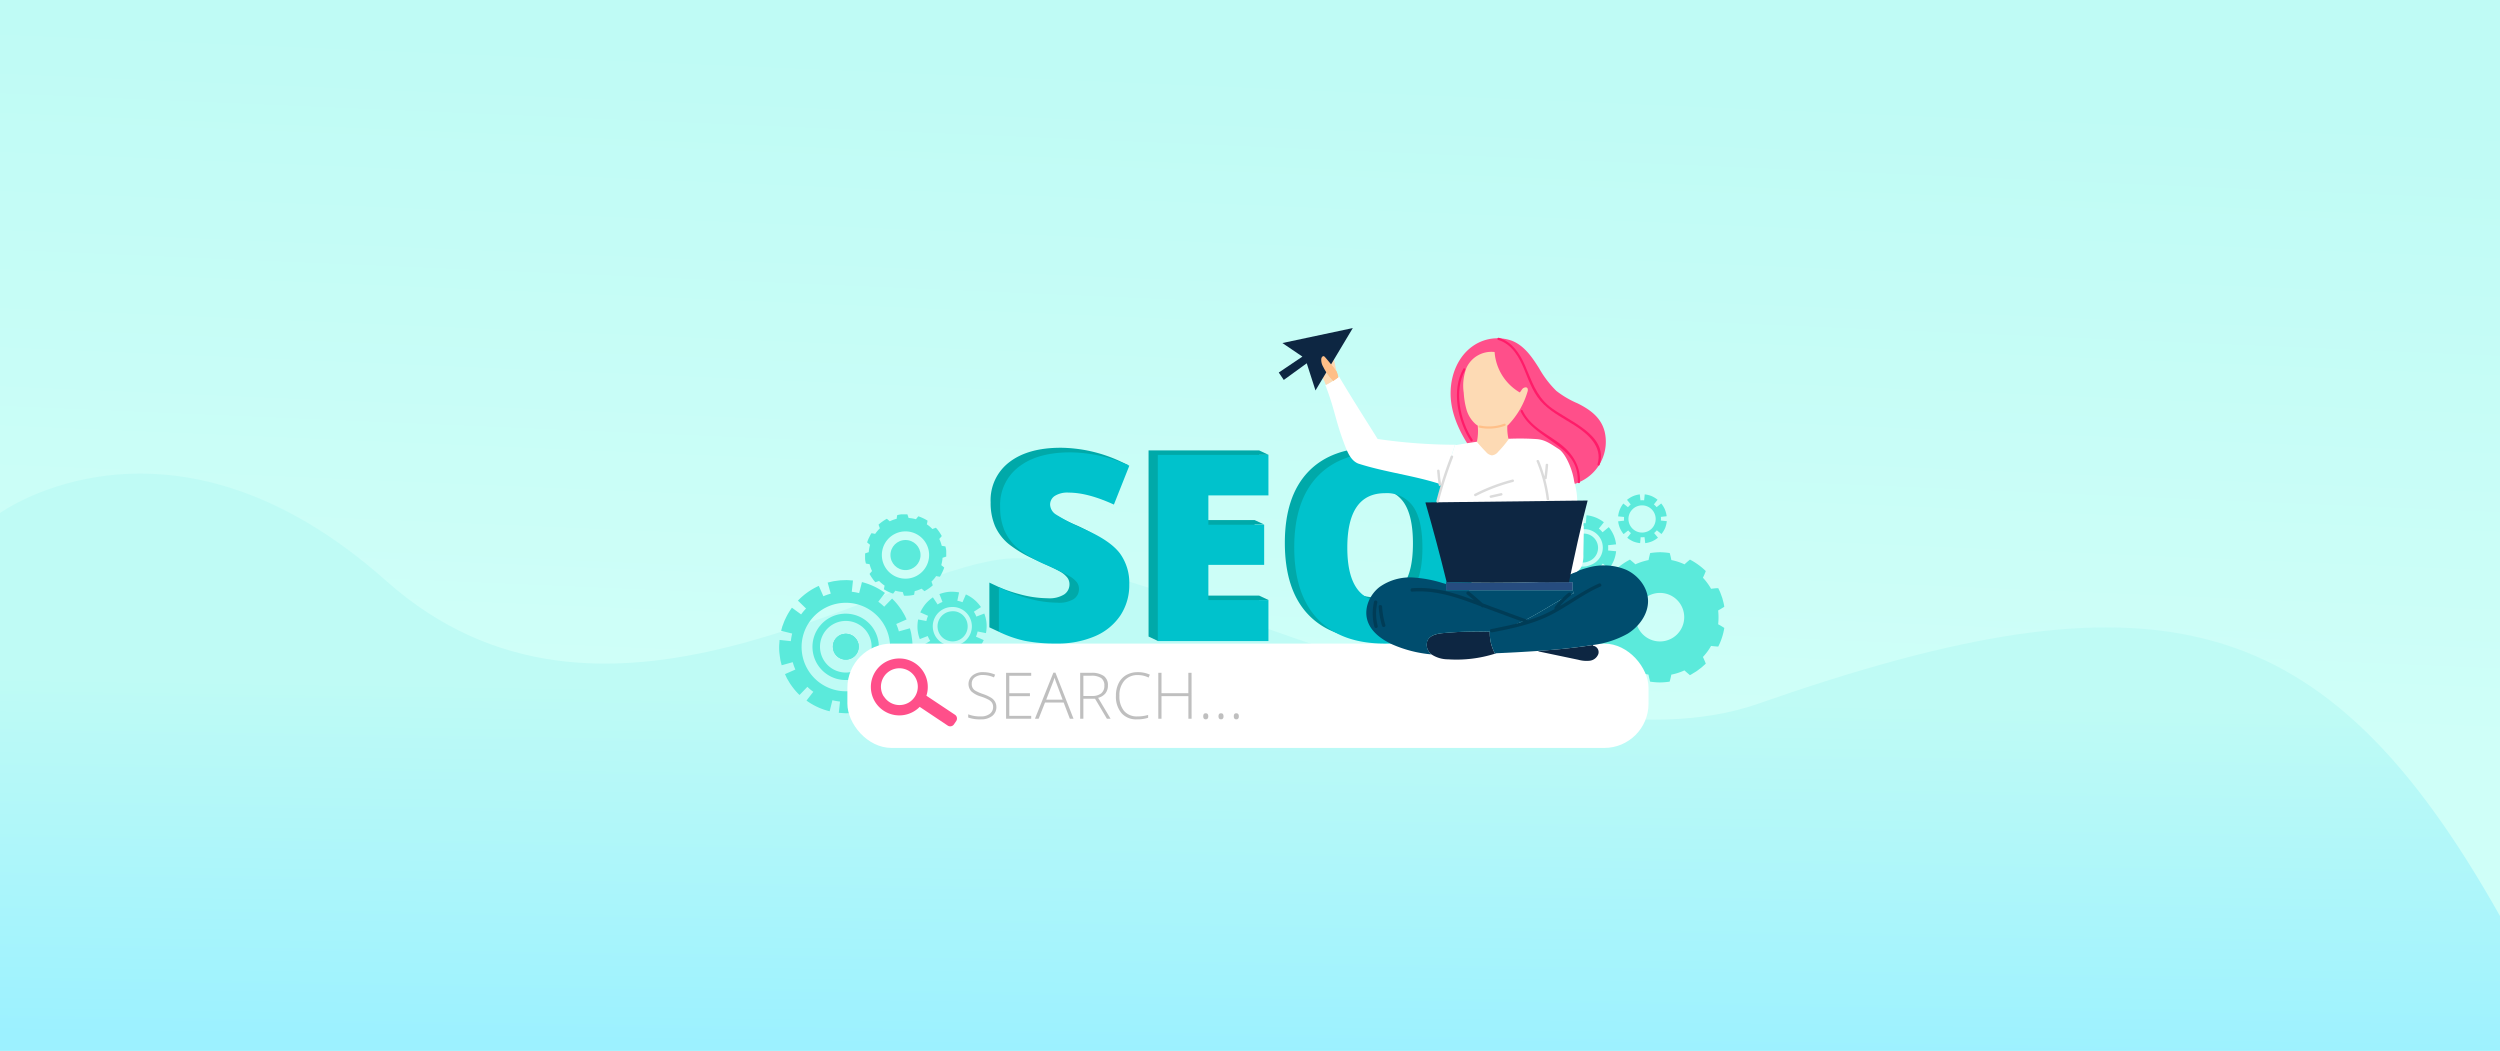 <?xml version="1.0" encoding="utf-8" ?> 
<svg xmlns="http://www.w3.org/2000/svg" xmlns:xlink="http://www.w3.org/1999/xlink" viewBox="0 0 678 285"><defs><style>.cls-1{fill:#fff;}.cls-2{fill:url(#linear-gradient);}.cls-3{fill:url(#linear-gradient-2);}.cls-4{fill:#5beadb;}.cls-5{fill:#ff4f8a;}.cls-6{fill:#bfbfbf;}.cls-7{fill:#00a9a9;}.cls-8{fill:#00c2cc;}.cls-9{fill:#0d2642;}.cls-10{fill:#004d6e;}.cls-11{fill:#fddab4;}.cls-12{fill:#ffbf88;}.cls-13{fill:#264c7f;}.cls-14{fill:#003c56;}.cls-15{fill:#dbdbdb;}.cls-16{fill:#ff1c69;}</style><linearGradient id="linear-gradient" x1="344.9" y1="3.95" x2="335.9" y2="215.45" gradientUnits="userSpaceOnUse"><stop offset="0.07" stop-color="#bffbf5"/><stop offset="0.87" stop-color="#cffff8"/></linearGradient><linearGradient id="linear-gradient-2" x1="339.51" y1="177.67" x2="337.26" y2="329.17" gradientUnits="userSpaceOnUse"><stop offset="0.07" stop-color="#bffbf5"/><stop offset="0.71" stop-color="#9cf1ff"/></linearGradient></defs><title>seo-search-engine-optimization-text</title><g id="mobile"><rect class="cls-1" width="678" height="285"/><rect class="cls-2" width="678" height="285"/><path class="cls-3" d="M0,139.14s46.25-33.65,104.75,18.41,133-2.35,167.87-6,143.49,60.53,204.13,39.32C584.75,153.09,630.5,164,678,248.43V285H0Z"/><path class="cls-4" d="M255.6,163.25a6.86,6.86,0,0,0-1.32.68L253,162a10.13,10.13,0,0,0-2,1.79,10.42,10.42,0,0,0-1.42,2.29l2.11.93a6.82,6.82,0,0,0-.45,1.41L249,168a10.15,10.15,0,0,0-.16,2.69,9.87,9.87,0,0,0,.61,2.63l2.15-.83a7.16,7.16,0,0,0,.68,1.32L250.32,175a10.45,10.45,0,0,0,1.79,2,10.3,10.3,0,0,0,2.3,1.43l.92-2.11a6.91,6.91,0,0,0,1.42.45l-.47,2.25a10.2,10.2,0,0,0,2.7.17,10.49,10.49,0,0,0,2.63-.62l-.84-2.14a7,7,0,0,0,.68-.31c.23-.12.44-.24.64-.37l1.27,1.92a9.8,9.8,0,0,0,2-1.79,10.1,10.1,0,0,0,1.43-2.29l-2.11-.93a6.82,6.82,0,0,0,.45-1.41l2.26.46a10.15,10.15,0,0,0,.16-2.69,9.87,9.87,0,0,0-.61-2.63l-2.15.83a7.16,7.16,0,0,0-.68-1.32l1.93-1.26a10.18,10.18,0,0,0-1.8-2,9.68,9.68,0,0,0-2.29-1.43l-.92,2.11A7.69,7.69,0,0,0,260,163l-.37-.08.47-2.26a10.64,10.64,0,0,0-2.7-.16,10.07,10.07,0,0,0-2.63.62Zm2.28,1.38a5.56,5.56,0,0,1,1.83.16,5.26,5.26,0,0,1,3.84,4.63,5.15,5.15,0,0,1-.42,2.54,5.27,5.27,0,0,1-2.36,2.55,5.39,5.39,0,0,1-2,.58,5.25,5.25,0,1,1-.89-10.46Z"/><path class="cls-4" d="M258,165.79a4.08,4.08,0,1,0,.69,8.14,4.22,4.22,0,0,0,1.55-.45,4.05,4.05,0,0,0,2.17-4,4.08,4.08,0,0,0-3-3.6A4.19,4.19,0,0,0,258,165.79Z"/><circle class="cls-4" cx="245.57" cy="150.53" r="4.08"/><path class="cls-4" d="M242.82,160.2a9.81,9.81,0,0,0,2,.35c.1.32.21.65.34,1a9.46,9.46,0,0,0,2.74-.24c.06-.33.12-.67.17-1a9,9,0,0,0,1.86-.67c.25.23.51.46.79.68a11.69,11.69,0,0,0,2.25-1.58,10,10,0,0,0-.36-1h0a9.66,9.66,0,0,0,1.28-1.51c.34.07.66.13,1,.18.12-.19.24-.38.36-.59l.3-.62a11.67,11.67,0,0,0,.52-1.27,9.64,9.64,0,0,0-.8-.66,9.69,9.69,0,0,0,.35-2c.32-.09.65-.21,1-.33,0-.46,0-.92,0-1.38s-.1-.91-.22-1.37c-.33-.06-.67-.12-1-.16a9,9,0,0,0-.67-1.87c.23-.25.46-.52.68-.78a12.81,12.81,0,0,0-.72-1.18l-.41-.56c-.15-.18-.3-.34-.46-.52-.32.11-.64.23-.95.36h0a8.82,8.82,0,0,0-1.51-1.28,10.05,10.05,0,0,0,.19-1,11.61,11.61,0,0,0-2.49-1.18c-.23.26-.45.53-.65.8a9,9,0,0,0-2-.34c-.09-.33-.21-.65-.33-1-.46,0-.92,0-1.38,0s-.92.11-1.37.22c-.06.34-.12.67-.16,1a9.9,9.9,0,0,0-1.87.67l-.78-.68a11.51,11.51,0,0,0-2.26,1.59c.11.33.23.64.36,1a10.87,10.87,0,0,0-1.28,1.51c-.33-.07-.66-.14-1-.19-.12.2-.25.39-.35.59l-.31.62a11.05,11.05,0,0,0-.52,1.28c.26.23.53.45.8.66a9.59,9.59,0,0,0-.35,2c-.32.1-.65.21-1,.34,0,.45,0,.92,0,1.38s.11.91.22,1.36c.33.07.67.13,1,.17a9.9,9.9,0,0,0,.67,1.87c-.23.25-.46.51-.68.78a12.73,12.73,0,0,0,.73,1.17l.4.56.45.52c.33-.11.65-.22,1-.35a9.68,9.68,0,0,0,1.51,1.27c-.08.33-.14.67-.19,1a11.15,11.15,0,0,0,2.49,1.18C242.4,160.74,242.62,160.47,242.82,160.2Zm-3.64-9.14a6.41,6.41,0,1,1,6.93,5.85A6.41,6.41,0,0,1,239.18,151.06Z"/><path class="cls-4" d="M218.72,190A18.07,18.07,0,0,0,225,192.9l.75-3a14.32,14.32,0,0,0,2.06.36l-.33,3.07c.58,0,1.16.09,1.74.1s1.15,0,1.72-.06l1.72-.23c.57-.11,1.13-.26,1.69-.4l-.84-3a14.4,14.4,0,0,0,2-.71l1.24,2.81a18,18,0,0,0,5.66-3.94l-2.21-2.14a15.55,15.55,0,0,0,1.35-1.59L244,186a17.87,17.87,0,0,0,1.77-3l.19-.39c.06-.13.11-.27.16-.4l.31-.81.15-.41c.06-.14.08-.28.13-.41l.22-.84-3-.75a14.32,14.32,0,0,0,.36-2.06l3.07.33c0-.58.09-1.16.1-1.74s0-1.15-.06-1.73-.15-1.14-.23-1.71-.26-1.13-.4-1.69l-3,.84a14.4,14.4,0,0,0-.71-2l2.81-1.24-.36-.79c-.07-.13-.12-.26-.2-.39l-.21-.37-.45-.75c-.07-.13-.14-.25-.22-.37l-.26-.35a17.18,17.18,0,0,0-2.24-2.64l-2.14,2.21a13.76,13.76,0,0,0-1.6-1.35L240,160.8a18,18,0,0,0-6.24-2.94l-.76,3a12.76,12.76,0,0,0-2-.37l.33-3.07c-.58,0-1.16-.09-1.74-.1l-1.73.06-1.71.23c-.57.11-1.13.26-1.69.39l.84,3a15.83,15.83,0,0,0-2,.7l-1.24-2.81a18.16,18.16,0,0,0-5.66,4l2.2,2.14a14.74,14.74,0,0,0-1.34,1.6l-2.49-1.82a17.82,17.82,0,0,0-1.76,3l-.19.39c-.06.13-.11.27-.17.4l-.3.81-.16.4c-.05.14-.08.28-.12.42l-.23.84,3,.75a14.32,14.32,0,0,0-.36,2.06l-3.07-.33c0,.58-.09,1.16-.1,1.74s0,1.15.06,1.73.15,1.14.23,1.71.26,1.13.39,1.69l3-.84a14.4,14.4,0,0,0,.71,2l-2.81,1.24.36.79c.07.13.12.26.19.39l.22.37.44.75.23.37.25.35a17.16,17.16,0,0,0,2.25,2.64l2.13-2.21a15.77,15.77,0,0,0,1.61,1.35Zm-1.29-13.57a12,12,0,1,1,13,11A12,12,0,0,1,217.43,176.39Z"/><path class="cls-4" d="M230.14,184.39a9,9,0,1,0-9.77-8.25A9,9,0,0,0,230.14,184.39ZM222.41,176a7,7,0,1,1,7.56,6.37A7,7,0,0,1,222.41,176Z"/><path class="cls-4" d="M229.67,178.86a3.49,3.49,0,1,1,3.19-3.78A3.48,3.48,0,0,1,229.67,178.86Z"/><path class="cls-4" d="M225.9,175.67a3.49,3.49,0,1,1,3.77,3.19A3.48,3.48,0,0,1,225.9,175.67Z"/><path class="cls-4" d="M225.9,175.67a3.49,3.49,0,1,1,3.77,3.19A3.48,3.48,0,0,1,225.9,175.67Z"/><path class="cls-4" d="M438.53,178.17c-.28.58-.54,1.19-.77,1.8l1,.9c.33.3.7.54,1,.82l.54.39.57.35.57.34.29.17.3.15q.78-.63,1.47-1.29a16,16,0,0,0,3.57,1.16c.12.63.27,1.26.44,1.9a19.73,19.73,0,0,0,2.65.22,19.46,19.46,0,0,0,2.65-.22c.18-.64.33-1.27.45-1.9h0a15.59,15.59,0,0,0,3.56-1.15c.47.44,1,.87,1.48,1.29l.3-.15.28-.17.57-.35.57-.34.54-.39c.34-.28.72-.52,1.05-.82l1-.9c-.23-.61-.49-1.22-.78-1.81a15.28,15.28,0,0,0,2.21-3c.65.09,1.31.15,1.95.18a17.08,17.08,0,0,0,1.64-5.05c-.56-.37-1.11-.7-1.67-1a16.61,16.61,0,0,0,.1-1.87,16.36,16.36,0,0,0-.1-1.87c.56-.31,1.11-.65,1.67-1l-.11-.66-.15-.65c-.12-.42-.21-.86-.36-1.28l-.46-1.25c-.16-.41-.37-.81-.56-1.21-.64,0-1.29.09-1.95.17a15.57,15.57,0,0,0-2.21-3,18.27,18.27,0,0,0,.78-1.81,18.52,18.52,0,0,0-4.29-3.11c-.52.42-1,.85-1.48,1.29a15.38,15.38,0,0,0-3.57-1.16,18.6,18.6,0,0,0-.44-1.9,19.47,19.47,0,0,0-2.65-.23,21.37,21.37,0,0,0-2.65.23c-.17.63-.32,1.27-.44,1.9a16.55,16.55,0,0,0-3.57,1.15c-.47-.44-1-.86-1.48-1.28a18.73,18.73,0,0,0-4.29,3.11c.24.62.5,1.23.78,1.81a15.34,15.34,0,0,0-2.21,3q-1-.13-1.95-.18c-.19.41-.4.8-.56,1.21l-.46,1.25c-.15.42-.24.86-.35,1.29l-.16.64-.11.66c.56.37,1.12.7,1.68,1a16,16,0,0,0,0,3.74c-.57.31-1.12.65-1.67,1a16.69,16.69,0,0,0,1.63,5.05q1,0,1.95-.18A16.19,16.19,0,0,0,438.53,178.17Zm18.23-10.79a6.58,6.58,0,1,1-6.58-6.58A6.57,6.57,0,0,1,456.76,167.38Z"/><path class="cls-4" d="M433.68,153.84a7.27,7.27,0,0,0,1-1l1.71,1.36a10.22,10.22,0,0,0,1.29-2.21,9.75,9.75,0,0,0,.61-2.49l-2.18-.21a6.75,6.75,0,0,0,0-1.42l2.17-.24a9.17,9.17,0,0,0-.65-2.48,9.43,9.43,0,0,0-1.33-2.19l-1.69,1.39a6.68,6.68,0,0,0-1-1l1.36-1.71a9.4,9.4,0,0,0-2.21-1.29,9.77,9.77,0,0,0-2.49-.62l-.21,2.18a6.65,6.65,0,0,0-1.41,0l-.25-2.18a9.76,9.76,0,0,0-2.48.65,9.86,9.86,0,0,0-2.19,1.33l1.39,1.69a5.91,5.91,0,0,0-.52.48c-.17.17-.32.34-.47.52l-1.71-1.36a9.61,9.61,0,0,0-1.29,2.21,9.75,9.75,0,0,0-.61,2.49l2.17.21a6.65,6.65,0,0,0,0,1.41l-2.17.25a9.17,9.17,0,0,0,.65,2.48,9.43,9.43,0,0,0,1.33,2.19l1.68-1.39a6.3,6.3,0,0,0,1,1l-1.36,1.71a9.4,9.4,0,0,0,2.21,1.29,9.65,9.65,0,0,0,2.49.61l.21-2.17a7.36,7.36,0,0,0,1.05,0l.36,0,.24,2.18a10,10,0,0,0,2.48-.65,9.43,9.43,0,0,0,2.19-1.33Zm-2.46-.57a4.88,4.88,0,0,1-1.69.39,5,5,0,0,1-3.83-8.45,5.06,5.06,0,0,1,1.63-1.11,5,5,0,1,1,3.89,9.17Z"/><path class="cls-4" d="M430.79,152.25a3.88,3.88,0,1,0-3-7.14,4,4,0,0,0-1.27.87,3.9,3.9,0,0,0-1.07,2.33,3.89,3.89,0,0,0,4.05,4.25A3.91,3.91,0,0,0,430.79,152.25Z"/><path class="cls-4" d="M448.59,144.56a5.18,5.18,0,0,0,.74-.74l1.26,1a7.05,7.05,0,0,0,1-1.63,7.46,7.46,0,0,0,.45-1.85l-1.61-.16a5.17,5.17,0,0,0,0-1L452,140a7.23,7.23,0,0,0-.48-1.84,6.9,6.9,0,0,0-1-1.62l-1.25,1a4.71,4.71,0,0,0-.74-.74l1-1.27a7.08,7.08,0,0,0-1.64-1,7.3,7.3,0,0,0-1.84-.46l-.16,1.62a4.61,4.61,0,0,0-1,0l-.18-1.61a6.94,6.94,0,0,0-1.84.48,7.44,7.44,0,0,0-1.62,1l1,1.25a4.49,4.49,0,0,0-.39.36,4.4,4.4,0,0,0-.35.39l-1.26-1a6.57,6.57,0,0,0-1.41,3.48l1.61.16a5.17,5.17,0,0,0,0,1l-1.61.19a7.16,7.16,0,0,0,.48,1.83,7,7,0,0,0,1,1.63l1.25-1a4.64,4.64,0,0,0,.74.73l-1,1.27a7.5,7.5,0,0,0,1.64,1,7.25,7.25,0,0,0,1.85.45l.15-1.61a5.19,5.19,0,0,0,.79,0l.26,0,.18,1.61a7.34,7.34,0,0,0,1.84-.48,6.9,6.9,0,0,0,1.62-1Zm-1.82-.42a4.11,4.11,0,0,1-1.26.29,3.71,3.71,0,0,1-3.58-2.25,3.66,3.66,0,0,1,.75-4,3.57,3.57,0,0,1,1.21-.83,3.69,3.69,0,1,1,2.88,6.8Z"/><rect class="cls-1" x="229.81" y="174.54" width="217.27" height="28.3" rx="12"/><path class="cls-5" d="M259,193.85l-7.76-5.17a7.72,7.72,0,1,0-3.36,4.23,7.35,7.35,0,0,0,1.54-1.21l7.62,5.09a1.22,1.22,0,0,0,1.67-.34l.63-.93A1.22,1.22,0,0,0,259,193.85Zm-19.35-5a5,5,0,1,1,6.8,1.69A5,5,0,0,1,239.69,188.84Z"/><path class="cls-6" d="M270.22,191.71a3,3,0,0,1-1.15,2.47,4.73,4.73,0,0,1-3,.91,9.44,9.44,0,0,1-3.5-.5v-.87a8.83,8.83,0,0,0,3.43.57,3.84,3.84,0,0,0,2.43-.7,2.22,2.22,0,0,0,.9-1.84,2.12,2.12,0,0,0-.3-1.17,2.66,2.66,0,0,0-1-.85,12,12,0,0,0-2-.83,6.59,6.59,0,0,1-2.63-1.42,3,3,0,0,1,.37-4.31,4.35,4.35,0,0,1,2.81-.88,8.15,8.15,0,0,1,3.3.67l-.32.75a7.52,7.52,0,0,0-3-.65,3.47,3.47,0,0,0-2.2.64,2.06,2.06,0,0,0-.82,1.74,2,2,0,0,0,1.08,1.93,11.92,11.92,0,0,0,1.95.84,10.62,10.62,0,0,1,2.19,1,3,3,0,0,1,1.07,1.07A2.88,2.88,0,0,1,270.22,191.71Z"/><path class="cls-6" d="M279.66,194.92h-6.81V182.47h6.81v.8h-5.94V188h5.6v.8h-5.6v5.34h5.94Z"/><path class="cls-6" d="M288.47,190.53h-5.06l-1.73,4.39h-1l5-12.5h.55l4.91,12.5h-1Zm-4.74-.78h4.45l-1.69-4.49c-.14-.36-.31-.84-.51-1.47a12.71,12.71,0,0,1-.51,1.48Z"/><path class="cls-6" d="M293.81,189.5v5.42h-.87V182.47h3a5.59,5.59,0,0,1,3.42.86,3,3,0,0,1,1.11,2.57,3.39,3.39,0,0,1-.66,2.12,3.69,3.69,0,0,1-2,1.23l3.38,5.67h-1l-3.21-5.42Zm0-.75h2.38a3.83,3.83,0,0,0,2.44-.7,2.52,2.52,0,0,0,.87-2.08,2.42,2.42,0,0,0-.85-2.07,4.67,4.67,0,0,0-2.78-.64h-2.06Z"/><path class="cls-6" d="M308.62,183.08a4.68,4.68,0,0,0-3.68,1.5,5.88,5.88,0,0,0-1.35,4.1,6.12,6.12,0,0,0,1.27,4.14,4.53,4.53,0,0,0,3.63,1.47,9.78,9.78,0,0,0,2.88-.4v.77a9.43,9.43,0,0,1-3.09.43,5.25,5.25,0,0,1-4.13-1.69,6.91,6.91,0,0,1-1.51-4.74,7.4,7.4,0,0,1,.72-3.34,5.22,5.22,0,0,1,2.07-2.24,6.18,6.18,0,0,1,3.14-.79,7.62,7.62,0,0,1,3.27.68l-.35.79A6.28,6.28,0,0,0,308.62,183.08Z"/><path class="cls-6" d="M323.16,194.92h-.87V188.8H315v6.12h-.87V182.47H315V188h7.28v-5.53h.87Z"/><path class="cls-6" d="M326.31,194.26c0-.56.22-.83.68-.83s.7.27.7.83-.24.83-.7.83S326.31,194.82,326.31,194.26Z"/><path class="cls-6" d="M330.45,194.26c0-.56.23-.83.69-.83s.69.27.69.83-.23.83-.69.83S330.45,194.82,330.45,194.26Z"/><path class="cls-6" d="M334.6,194.26c0-.56.23-.83.68-.83s.7.27.7.83-.23.83-.7.83S334.6,194.82,334.6,194.26Z"/><path class="cls-7" d="M397.55,147.32q0,12.75-6.25,19.37T373,173.32q-11.88,0-18.21-6.66t-6.34-19.41q0-12.6,6.3-19.25t18.32-6.65q12.06,0,18.27,6.6T397.55,147.32Zm-34.74,0Q362.81,162,373,162q5.19,0,7.69-3.55t2.5-11.09q0-7.56-2.54-11.17a8.65,8.65,0,0,0-7.58-3.61Q362.8,132.54,362.81,147.32Z"/><polygon class="cls-7" points="341.46 161.52 344.05 162.73 341.46 162.73 341.46 172.63 314.06 172.63 314.06 173.85 311.49 172.63 311.49 122.14 341.46 122.14 344.05 123.36 341.46 123.36 341.46 133.09 325.13 133.09 325.13 141.04 340.25 141.04 342.84 142.25 340.25 142.25 340.25 151.99 325.13 151.99 325.13 161.52 341.46 161.52"/><path class="cls-7" d="M282.2,135.58a3.36,3.36,0,0,0,1.53,2.66,59.17,59.17,0,0,0,8.35,4.28q6.53,2.94,9.06,6.3a13.71,13.71,0,0,1,2.54,8.48,14.89,14.89,0,0,1-2.38,8.34,15.54,15.54,0,0,1-6.88,5.66,25.4,25.4,0,0,1-10.53,2,42,42,0,0,1-8.46-.71,26.91,26.91,0,0,1-4.53-1.35v.1l-2.58-1.21V158l2.47,1.16.11.06a39.65,39.65,0,0,0,5.53,1.9,29.79,29.79,0,0,0,7.74,1.13,7.54,7.54,0,0,0,4.45-1.05,3.27,3.27,0,0,0,1.42-2.72,3,3,0,0,0-.57-1.81,6.61,6.61,0,0,0-1.83-1.57q-1.26-.79-6.72-3.25a32.31,32.31,0,0,1-7.41-4.35,13.43,13.43,0,0,1-3.66-4.83,16.12,16.12,0,0,1-1.19-6.46,12.93,12.93,0,0,1,5.08-10.88q5.07-3.9,13.95-3.9a39.24,39.24,0,0,1,16,3.62l2.59,1.22-2.84-.57-3.93,9.89q-7.08-3.26-12.22-3.25a6.36,6.36,0,0,0-3.87.93A2.82,2.82,0,0,0,282.2,135.58Z"/><path class="cls-8" d="M306.26,158.52a14.89,14.89,0,0,1-2.38,8.34,15.63,15.63,0,0,1-6.87,5.66,25.48,25.48,0,0,1-10.54,2,42.75,42.75,0,0,1-8.46-.71,30.94,30.94,0,0,1-7.11-2.47V159.21a40.93,40.93,0,0,0,8.11,3.12,30.18,30.18,0,0,0,7.74,1.12,7.56,7.56,0,0,0,4.46-1,3.23,3.23,0,0,0,1.41-2.71,3,3,0,0,0-.57-1.81,6.61,6.61,0,0,0-1.83-1.57,73.85,73.85,0,0,0-6.72-3.25,32.35,32.35,0,0,1-7.4-4.35,13.32,13.32,0,0,1-3.66-4.84,16,16,0,0,1-1.2-6.46,12.94,12.94,0,0,1,5.08-10.87c3.38-2.61,8-3.91,13.95-3.91a39.09,39.09,0,0,1,16,3.63l-4.18,10.53q-7.08-3.24-12.22-3.24a6.38,6.38,0,0,0-3.87.93,2.8,2.8,0,0,0-1.21,2.31,3.33,3.33,0,0,0,1.54,2.66,57.12,57.12,0,0,0,8.34,4.28q6.52,2.94,9.06,6.31A13.63,13.63,0,0,1,306.26,158.52Z"/><path class="cls-8" d="M344,173.85h-30V123.36h30v11H327.71v7.94h15.13V153.2H327.71v9.53H344Z"/><path class="cls-8" d="M400.13,148.53q0,12.75-6.25,19.38t-18.3,6.63q-11.88,0-18.22-6.66T351,148.47q0-12.61,6.3-19.26t18.32-6.65q12.06,0,18.27,6.6T400.13,148.53Zm-34.74,0q0,14.66,10.19,14.65,5.18,0,7.68-3.56t2.5-11.09q0-7.56-2.53-11.17a8.69,8.69,0,0,0-7.59-3.61Q365.4,133.75,365.39,148.53Z"/><path class="cls-5" d="M432.27,127.94c-3.12,3.35-7.55,4.28-12,4.34-8.77.12-18.18-3.36-22.07-11.59,0,0,0,0,0,0-2.82-4.4-5-9.41-4.78-14.74.15-4.54,2.07-9.27,5.88-12A11.66,11.66,0,0,1,410,92.4c3.43,1.35,5.52,4.5,7.41,7.49a27.41,27.41,0,0,0,4.67,6.12,25.78,25.78,0,0,0,5.78,3.39c3.4,1.7,6.39,3.84,7.34,7.74A11.91,11.91,0,0,1,432.27,127.94Z"/><path class="cls-9" d="M427.89,154.84l.54-.2A2.06,2.06,0,0,1,427.89,154.84Z"/><path class="cls-9" d="M422.06,157.69l-.34.19h-4.66C418.72,157.83,420.39,157.76,422.06,157.69Z"/><path class="cls-9" d="M392.29,157.88h24.77Q404.67,158.26,392.29,157.88Z"/><path class="cls-9" d="M432,175.12a1.75,1.75,0,0,1,1.47,2.24,2.83,2.83,0,0,1-2.33,1.83,8.36,8.36,0,0,1-3.1-.26l-10.82-2.27v-.14c4.67-.32,9.33-.77,14-1.48l.79-.12Z"/><path class="cls-9" d="M388.22,177.47a3.27,3.27,0,0,1-1.09-3.78c.72-1.46,2.61-1.83,4.24-2a101,101,0,0,1,12.66-.37,11.67,11.67,0,0,0,1.43,5.95,34.55,34.55,0,0,1-12.74,1.54,8.16,8.16,0,0,1-4.29-1.2Z"/><path class="cls-10" d="M405.83,177.16l-.37.13a11.67,11.67,0,0,1-1.43-5.95c0-.08,0-.16,0-.24h0c6-.45,11.42-3.82,16.63-6.92a64.06,64.06,0,0,1,6.16-3.33l-.38-.78v-2.18h-4.76l.34-.19c1.23-.69,2.46-1.35,3.73-1.95.69-.32,1.4-.63,2.1-.9a2.06,2.06,0,0,0,.54-.2h0a21.33,21.33,0,0,1,2.1-.66,15.75,15.75,0,0,1,10.56.55c3.26,1.51,5.83,4.77,5.9,8.36s-2.38,7-5.48,8.93a25.87,25.87,0,0,1-9.61,3.11l-.79.12c-4.63.71-9.29,1.16-14,1.48C413.4,176.79,409.61,177,405.83,177.16Z"/><path class="cls-1" d="M427,155.28c-.57.22-1.14.47-1.7.73q1.71-8.14,3.87-16.19h.27c0,.94,0,1.88,0,2.82h.08c0,2.57-.07,5.15-.11,7.72a8.17,8.17,0,0,1-.47,3.19,3.15,3.15,0,0,1-1.44,1.57h0Z"/><path class="cls-10" d="M391.17,158.1l1,.29v1.67h34.3l.38.78a64.06,64.06,0,0,0-6.16,3.33c-5.21,3.1-10.59,6.47-16.63,6.92h0c0,.08,0,.16,0,.24a101,101,0,0,0-12.66.37c-1.63.15-3.52.52-4.24,2a3.27,3.27,0,0,0,1.09,3.78,33.82,33.82,0,0,1-10.67-2.72c-3-1.38-6-3.58-6.82-6.8s.76-6.75,3.4-8.78a14.2,14.2,0,0,1,9.44-2.53A33.59,33.59,0,0,1,391.17,158.1Z"/><path class="cls-1" d="M427.75,135.91a.24.24,0,0,0,0,.08l-5.58.06-32.6.42,1.58-5,3.44-10.79.32,0c2-.21,11.21-2.31,21.79-1.6,2.39.16,3.93,1.38,6,2.68,1.24.77,2.41,2.86,3.22,5a17.58,17.58,0,0,1,1,3.86A19,19,0,0,1,427.75,135.91Z"/><path class="cls-1" d="M394.89,120.67l-.32,0-3.44,10.79c-7.39-2.49-15.34-3.34-22.78-5.74h0c-1.92-.78-2.84-2.89-3.58-4.82-2.65-6.82-2.67-9.61-5.32-16.43l0-.06.14-.07a18,18,0,0,0,1.9-1.1h0c.48-.3,1.19-.82,1.63-1.16l.06.05a2.13,2.13,0,0,1,.16.25l0,.07c4.16,7,8.11,13.08,10.27,16.6a147.81,147.81,0,0,0,21.22,1.57Z"/><path class="cls-11" d="M361.43,103.15l.08.14a18,18,0,0,1-1.9,1.1l-.17-.3c-.88-2.69-3.23-4.6-4.71-7a1.38,1.38,0,0,1-.26-.74,1.24,1.24,0,0,1,.24-.66,8,8,0,0,1,3.36-3,1.85,1.85,0,0,1,1.37-.21,2,2,0,0,1,1,1.13c1.19,2.35,1.47,4.76,2.06,7.34a52.31,52.31,0,0,0-3.27-4.12,1.18,1.18,0,0,0-.25-.19c-.35-.12-.66.3-.72.69a3.7,3.7,0,0,0,.51,2.16A14.21,14.21,0,0,0,361.43,103.15Z"/><path class="cls-12" d="M363,102.37l-.06-.06c-.45.34-.91.68-1.39,1h0l-.08-.14a14.21,14.21,0,0,1-2.63-3.71,3.7,3.7,0,0,1-.51-2.16c.06-.39.37-.81.72-.69a1.18,1.18,0,0,1,.25.19,52.31,52.31,0,0,1,3.27,4.12c.12.49.28.91.38,1.41h0"/><path class="cls-13" d="M392.18,158.39v-.51h.11q12.38.38,24.77,0h9.42v2.18h-34.3Z"/><path class="cls-9" d="M424.45,135.81l6.12-.07c-1.78,6.62-3.66,15.45-5.07,22.16l-3.44,0c-1.67.07-3.34,0-5,0H392.29v-.21q-2.64-10.75-5.71-21.37l.05-.06Z"/><path class="cls-14" d="M433.6,158.27c-3.74,1.64-7.05,4-10.53,6.07a20.85,20.85,0,0,1,2.91-2.88c.46-.37-.2-1-.66-.66a21.64,21.64,0,0,0-3.68,3.85.37.37,0,0,0,0,.5c-.51.29-1,.56-1.54.83-4.91,2.48-10.34,3.56-15.69,4.63-.58.11-.33,1,.25.89,5.17-1,10.39-2.08,15.18-4.36s9.19-5.86,14.21-8.07C434.61,158.83,434.14,158,433.6,158.27Z"/><path class="cls-14" d="M373.65,169.79a13.08,13.08,0,0,1-.11-6.37c.13-.58-.77-.83-.9-.24a14.18,14.18,0,0,0,.11,6.85A.47.47,0,0,0,373.65,169.79Z"/><path class="cls-14" d="M375.73,169.54a22.17,22.17,0,0,1-.9-5c0-.6-1-.6-.93,0a23.24,23.24,0,0,0,.93,5.23A.47.47,0,0,0,375.73,169.54Z"/><path class="cls-14" d="M414,168c-4-1.43-7.94-2.91-11.91-4.38-1.17-1.07-2.36-2.11-3.59-3.11-.46-.37-1.13.28-.66.66l1.88,1.58-1.6-.58c-4.89-1.75-9.9-3.06-15.14-2.64-.59,0-.59,1,0,.93,5.46-.44,10.65,1.05,15.72,2.9l2.91,1.08.19.17a.44.44,0,0,0,.5.08c3.81,1.41,7.62,2.84,11.45,4.21C414.32,169.12,414.57,168.22,414,168Z"/><path class="cls-15" d="M393.42,123.77a107.24,107.24,0,0,0-3.87,12.07c-.08.42.57.61.66.18A105.24,105.24,0,0,1,394.08,124C394.23,123.54,393.58,123.37,393.42,123.77Z"/><path class="cls-15" d="M390.42,127.68c0-.44-.71-.44-.68,0,.09,1.29.24,2.58.44,3.86.07.43.72.25.66-.18C390.64,130.14,390.51,128.91,390.42,127.68Z"/><path class="cls-15" d="M419.06,129.93a.28.28,0,0,0,.41-.21c.17-1.21.3-2.41.39-3.63,0-.43-.65-.43-.68,0-.07,1-.18,2.08-.32,3.12a40.89,40.89,0,0,0-1.47-4.24c-.17-.39-.83-.22-.66.18a39.23,39.23,0,0,1,2.71,10.2c.05.43.73.43.68,0A40.88,40.88,0,0,0,419.06,129.93Z"/><path class="cls-15" d="M410.16,130.05a49.72,49.72,0,0,0-10.22,3.89c-.39.2-.05.79.34.59a48.37,48.37,0,0,1,10.06-3.82A.34.34,0,0,0,410.16,130.05Z"/><path class="cls-15" d="M407.06,133.73l-2.84.64c-.42.09-.24.75.18.65l2.84-.64C407.66,134.29,407.48,133.63,407.06,133.73Z"/><path class="cls-16" d="M420.16,110.17c-3.59-2.94-4.8-7-6.58-11.08-1.41-3.23-3.54-6.42-7.08-7.48-.38-.11-.59.46-.22.57,3.85,1.15,5.82,4.84,7.22,8.32,1.34,3.32,2.54,6.65,5.19,9.18,2.46,2.35,5.53,3.89,8.38,5.7,3.52,2.26,7.65,5.79,6.18,10.49-.12.37.45.59.57.21C436.41,117.8,425,114.13,420.16,110.17Z"/><path class="cls-16" d="M423.3,120.53c-3.64-2.84-8.26-4.79-10.34-9.18a.3.3,0,0,0-.55.26c3.72,7.85,15.91,8.85,15.46,19.1,0,.39.59.45.61.06C428.67,126.51,426.59,123.1,423.3,120.53Z"/><path class="cls-16" d="M399.35,119.2c-3.36-5.07-5.13-13.32-2-18.83.19-.34-.3-.7-.5-.36-3.29,5.79-1.51,14.25,2,19.58C399.1,119.91,399.57,119.52,399.35,119.2Z"/><path class="cls-11" d="M400.79,115.45a5.67,5.67,0,0,1-.68-.5,8.28,8.28,0,0,1-2.39-3.86,20.83,20.83,0,0,1-.75-4.52,13.6,13.6,0,0,1,.74-6.83,7.43,7.43,0,0,1,7.63-4.27v.08a13.87,13.87,0,0,0,6.82,10.88c.3-.3.48-.7.75-1s1-.57,1.28-.2a.59.59,0,0,1,.14.27,1.47,1.47,0,0,1-.08.77,21.94,21.94,0,0,1-5.33,9.09h-.12a12.73,12.73,0,0,0,.33,3.79,29,29,0,0,1-2.81,3.35,2.48,2.48,0,0,1-1.71,1,2.55,2.55,0,0,1-1.61-.94c-.86-.88-1.68-1.78-2.47-2.72a14.38,14.38,0,0,0,.24-4.29Z"/><path class="cls-12" d="M407.91,114.92a11.84,11.84,0,0,1-6.56.47c-.38-.08-.58.5-.2.58a12.67,12.67,0,0,0,7-.5C408.55,115.34,408.28,114.79,407.91,114.92Z"/><polygon class="cls-9" points="366.88 88.97 347.78 93.03 353.21 96.71 346.8 101.03 348.16 103.04 354.39 98.52 356.76 105.89 366.88 88.97"/><path class="cls-12" d="M363,102.37l-.06-.06c-.45.34-.91.68-1.39,1h0l-.08-.14a14.21,14.21,0,0,1-2.63-3.71,3.7,3.7,0,0,1-.51-2.16c.06-.39.37-.81.72-.69a1.18,1.18,0,0,1,.25.19,52.31,52.31,0,0,1,3.27,4.12c.12.49.28.91.38,1.41h0"/></g></svg>